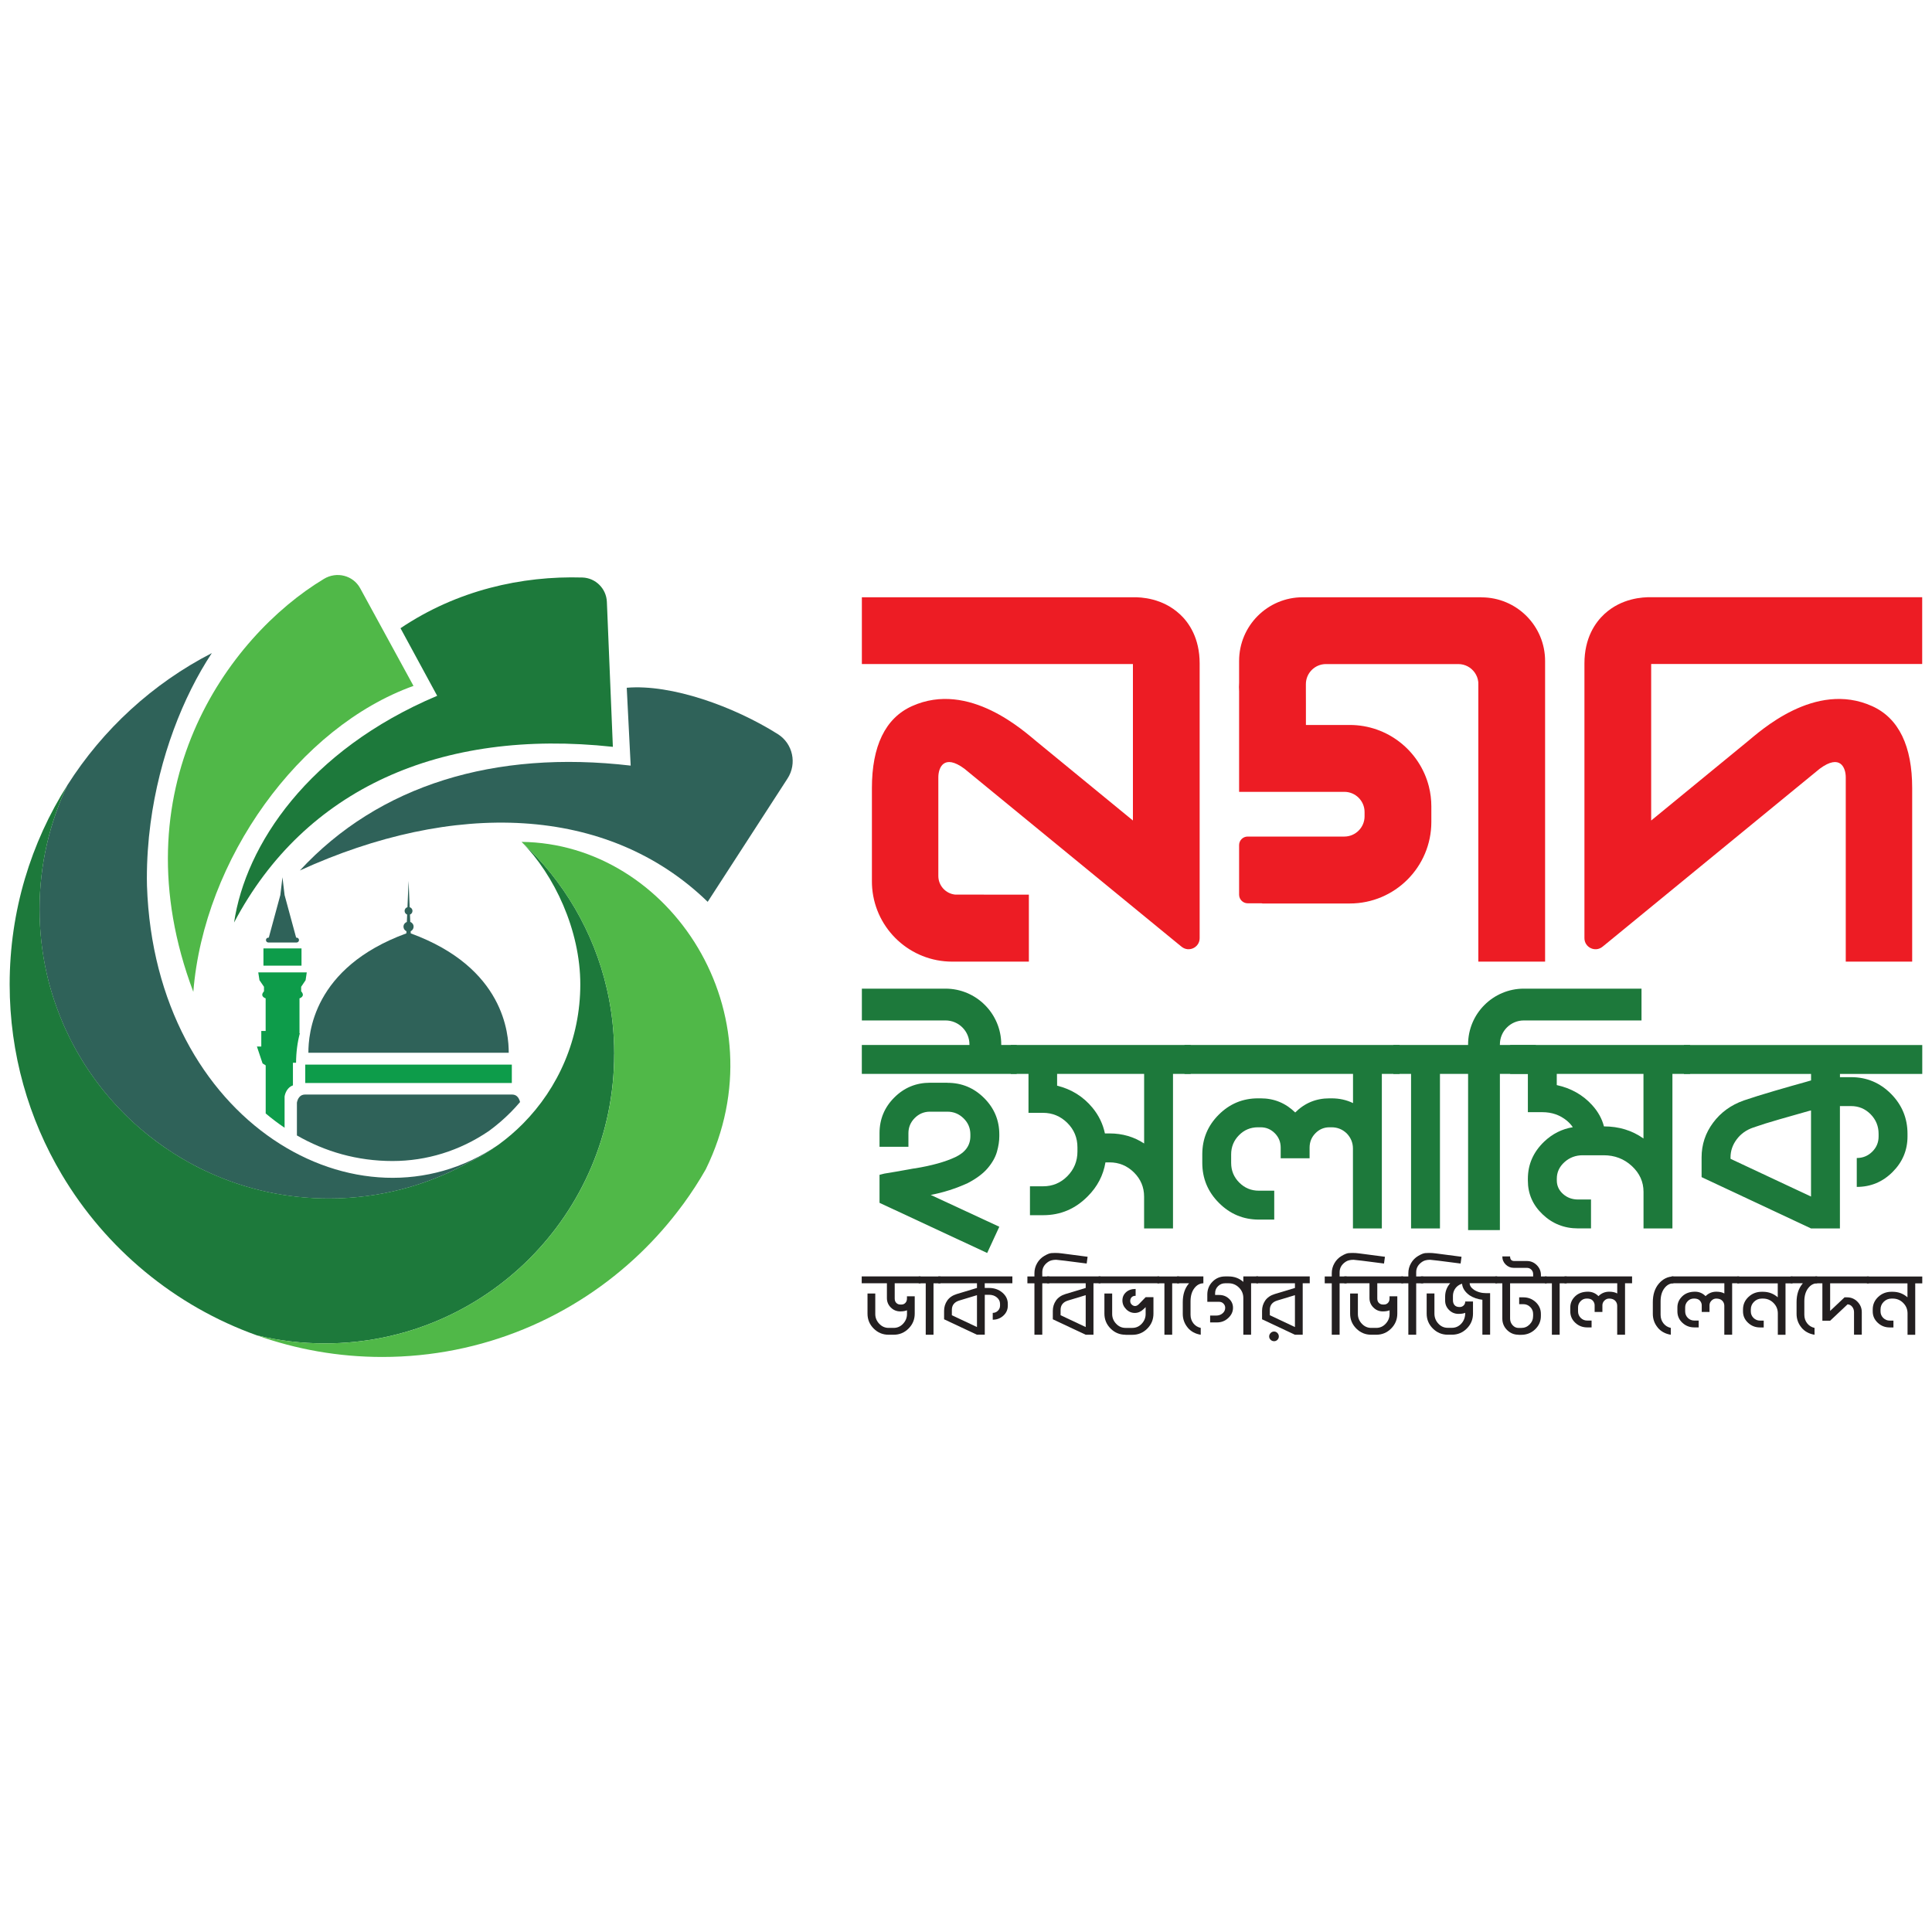 <?xml version="1.0" encoding="UTF-8"?>
<svg id="Layer_1" xmlns="http://www.w3.org/2000/svg" viewBox="0 0 500 500">
  <defs>
    <style>
      .cls-1 {
        fill: #231f20;
      }

      .cls-2 {
        fill: #ed1c24;
      }

      .cls-3 {
        fill: #50b848;
      }

      .cls-4 {
        fill: #2f6259;
      }

      .cls-5 {
        fill: #1d793b;
      }

      .cls-6 {
        fill: #0d9c4a;
      }
    </style>
  </defs>
  <g>
    <g>
      <g>
        <g>
          <path class="cls-4" d="M128.89,296.34c-2.47,1.79-5.11,3.36-7.89,4.68-10.66,5.84-22.9,9.16-35.9,9.16-10.92,0-21.3-2.34-30.66-6.55,0,0,0,0,0,0-1.98-.89-3.92-1.87-5.79-2.91-1.26-.71-2.49-1.44-3.7-2.21-3.03-1.93-5.9-4.07-8.62-6.39-1.07-.92-2.13-1.88-3.15-2.86-.03-.03-.07-.06-.09-.09-.44-.43-.88-.86-1.31-1.31-.08-.07-.16-.14-.22-.22-.45-.46-.9-.93-1.34-1.4-.37-.4-.75-.81-1.1-1.22-.24-.27-.48-.54-.71-.81-.24-.27-.47-.54-.7-.82-.65-.76-1.27-1.54-1.88-2.33-.3-.37-.58-.76-.86-1.14-.18-.24-.36-.48-.53-.72-.42-.58-.84-1.17-1.24-1.76-.27-.39-.53-.79-.8-1.19-.12-.19-.25-.38-.37-.57-.25-.37-.49-.76-.72-1.15-.41-.66-.8-1.32-1.18-1.98-.17-.3-.34-.6-.51-.9-.27-.47-.52-.95-.77-1.42-.28-.52-.56-1.05-.81-1.59-.3-.6-.59-1.2-.87-1.8-.11-.24-.22-.48-.33-.73-.16-.34-.31-.69-.46-1.03-.59-1.37-1.15-2.76-1.65-4.16-.09-.24-.17-.48-.26-.73-.15-.4-.29-.8-.42-1.2-.09-.25-.17-.5-.25-.76-.2-.61-.38-1.21-.56-1.82-.16-.52-.31-1.05-.45-1.59-.09-.32-.17-.65-.26-.98-.15-.58-.29-1.16-.42-1.75-1.23-5.39-1.88-11-1.88-16.77,0-11.5,2.59-22.39,7.22-32.13,9.17-14.45,22.08-26.3,37.37-34.17-7.48,11.34-13.58,26.91-15.86,44.03-.62,4.68-.95,9.47-.95,14.33,0,.62.02,1.25.03,1.88,2.07,61.27,54.93,91.52,90.84,67.09Z"/>
          <path class="cls-5" d="M158.95,272.8c0,41.36-33.52,74.87-74.87,74.87-6.05,0-11.95-.71-17.59-2.08-21.28-7.6-39.11-22.46-50.49-41.61-8.57-14.4-13.5-31.24-13.5-49.22,0-18.98,5.5-36.68,14.96-51.59-4.63,9.74-7.22,20.63-7.22,32.13,0,5.77.66,11.38,1.88,16.77.13.59.27,1.17.42,1.75.08.33.17.66.26.98.14.53.29,1.06.45,1.59.17.61.37,1.22.56,1.82.08.26.16.51.25.76.13.41.27.81.42,1.2.07.24.17.49.26.73.51,1.4,1.06,2.79,1.65,4.16.15.34.3.69.46,1.03.11.24.22.49.33.73.28.61.57,1.2.87,1.8.27.53.53,1.06.81,1.59.25.47.5.95.77,1.42.16.31.33.61.51.9.38.66.77,1.33,1.18,1.98.23.38.47.77.72,1.15.12.19.24.38.37.57.27.4.53.8.8,1.19.4.59.81,1.18,1.24,1.76.17.25.35.49.53.72.28.38.56.76.86,1.14.61.79,1.23,1.57,1.88,2.33.22.27.46.55.7.82.23.27.47.55.71.81.36.42.73.82,1.1,1.22.44.47.89.95,1.34,1.4.07.07.14.15.22.22.42.45.86.88,1.31,1.31.02.03.06.06.09.09,1.02.98,2.07,1.93,3.15,2.86,2.71,2.33,5.59,4.47,8.62,6.39,1.21.78,2.44,1.52,3.7,2.21,1.88,1.06,3.81,2.03,5.79,2.91,0,0,0,0,0,0,9.36,4.21,19.73,6.55,30.66,6.55,13,0,25.24-3.31,35.9-9.16,2.77-1.32,5.41-2.89,7.89-4.68.03-.02.07-.05.1-.07,2.25-1.64,4.37-3.45,6.33-5.43,9.18-9.26,14.85-22,14.85-36.07s-6.75-28.35-15.19-36.88c10.83,10.04,18.69,23.24,22.09,38.15,1.24,5.39,1.88,11,1.88,16.76Z"/>
          <path class="cls-3" d="M182.68,302.56s-.02.03-.03.06c-1.75,3.08-3.68,6.05-5.76,8.9-.15.19-.28.38-.43.57-3.23,4.37-6.84,8.47-10.75,12.23-17.33,16.64-40.86,26.86-66.78,26.86-11.37,0-22.29-1.97-32.43-5.59,5.64,1.36,11.53,2.08,17.59,2.08,41.35,0,74.87-33.52,74.87-74.87,0-5.77-.64-11.38-1.88-16.77-3.4-14.91-11.27-28.11-22.1-38.15,38.5.42,67.34,44.48,47.7,84.68Z"/>
          <path class="cls-5" d="M150.73,149.46c-15.75-.47-32.46,3.29-47.08,13.12l9.49,17.49c-33.4,14.12-49.6,38.65-52.56,58.68,18.22-34.58,53.46-50.3,98.03-45.47l-1.55-37.51c-.14-3.43-2.9-6.2-6.33-6.31Z"/>
          <path class="cls-4" d="M162.2,177.99h0s1.02,20.15,1.02,20.15c-35.25-4.11-65.17,5.04-85.62,27.14,39.57-18.09,79.52-17.17,105.55,8.11l20.66-31.91c2.5-3.85,1.39-9.03-2.49-11.48-11.4-7.19-27.57-12.99-39.11-12.01Z"/>
        </g>
        <path class="cls-3" d="M107.01,177.51l-13.79-25.26c-1.84-3.37-6.1-4.42-9.38-2.44-24.96,15.02-53.54,54.49-33.81,106.88,2.75-34.39,27.42-68.58,56.98-79.18Z"/>
      </g>
      <g>
        <path class="cls-2" d="M427.32,171.84v40.51l24.85-20.38c3.19-2.58,17.51-15.92,32.34-9.22,6.94,3.13,10.36,10.41,10.36,21.2v44.92h-17.19v-47.7c0-2.45-1.41-6.18-6.74-2.22l-7.62,6.24-47.7,39.1-.89.72c-1.87,1.53-4.68.2-4.68-2.22v-71.08c0-6.61,2.79-10.59,5.14-12.78,4.45-4.13,9.96-4.42,12.15-4.37h70.12v17.28h-70.15Z"/>
        <path class="cls-2" d="M383.39,154.57h-46.23c-9.11,0-16.48,7.37-16.48,16.48v5.56c-.02.45-.04.86-.04,1.21,0,.46.01.84.04,1.11v26h27.24c2.87-.01,5.23,2.34,5.23,5.22v1.12c0,2.87-2.35,5.22-5.22,5.23h-25.02c-1.24-.01-2.23.99-2.23,2.21v12.84c0,1.22,1,2.22,2.22,2.22h3.59c.1.04.21.05.32.05h22.51c11.66,0,21.11-9.45,21.11-21.11v-3.99c0-1.76-.21-3.47-.62-5.1-.01-.05-.02-.11-.04-.17-2.35-9.1-10.62-15.83-20.45-15.83h-11.35v-5.28s-.01-3.54-.01-3.54v-.52s0-.1,0-.1v-1.12c0-2.87,2.33-5.2,5.2-5.2h34.25c1.76,0,3.31.87,4.25,2.21.49.69.81,1.51.91,2.38.01.06.01.12.01.17.01.19.01.37.01.57v71.67h17.28v-77.79c0-9.11-7.37-16.48-16.48-16.48Z"/>
        <path class="cls-2" d="M305.32,158.94c-4.45-4.13-9.96-4.42-12.15-4.37h-70.12v17.28h70.15s0,40.5,0,40.5l-24.85-20.38c-3.19-2.58-17.51-15.92-32.34-9.22-6.94,3.13-10.36,10.41-10.36,21.2v24.13c0,.59.02,1.17.07,1.75,0,.04,0,.07.01.11.94,10.61,9.84,18.93,20.7,18.93h19.84v-17.33s-18.93-.01-19.09-.02c-2.43-.25-4.34-2.31-4.34-4.82v-25.54c0-2.45,1.41-6.16,6.74-2.22l7.62,6.25,47.7,39.1.89.72c1.87,1.53,4.68.2,4.68-2.22v-71.08c0-6.61-2.79-10.59-5.14-12.78Z"/>
      </g>
    </g>
    <g>
      <path class="cls-1" d="M229.97,345.43c-1.5,0-2.79-.53-3.86-1.6-1.07-1.07-1.6-2.35-1.6-3.86v-5.21h2.01v5.31c0,.95.34,1.79,1.02,2.51.68.72,1.49,1.08,2.43,1.08h1.31c.95,0,1.77-.36,2.44-1.08.67-.72,1.01-1.56,1.01-2.51v-.97c-.45.19-1.03.29-1.75.29-.95,0-1.77-.34-2.44-1.01s-1.01-1.48-1.01-2.44v-3.83h-6.52v-1.77h15.23v1.77h-6.69v3.95c0,.49.14.87.42,1.14.28.28.62.41,1.01.41h.34c.39,0,.72-.14.99-.42.27-.28.41-.66.41-1.13v-.58h2.01v4.49c0,1.5-.53,2.79-1.6,3.86-1.07,1.07-2.35,1.6-3.86,1.6h-1.31Z"/>
      <path class="cls-1" d="M239.58,345.43v-13.31h-1.82v-1.77h5.65v1.77h-1.82v13.31h-2.01Z"/>
      <path class="cls-1" d="M252.84,345.43l-8.51-4v-2.18c0-.99.27-1.87.81-2.66.54-.78,1.36-1.35,2.46-1.69l5.24-1.58v-1.21h-10.02v-1.77h19.18v1.77h-7.15v1.21h1.09c1.37,0,2.53.4,3.47,1.2.94.8,1.41,1.77,1.41,2.92v.46c0,1.02-.38,1.88-1.14,2.58-.76.7-1.68,1.06-2.76,1.06v-1.77c.52,0,.96-.18,1.33-.55.37-.36.56-.8.56-1.32v-.46c0-.65-.27-1.2-.81-1.66-.54-.46-1.22-.69-2.05-.69h-1.09v10.33h-2.01ZM252.84,335.19l-4.56,1.38c-1.29.39-1.94,1.2-1.94,2.43v1.38l6.5,3.06v-8.25Z"/>
      <path class="cls-1" d="M267.71,345.43v-13.31h-1.82v-1.77h1.82v-.85c0-.92.23-1.78.69-2.58.46-.8,1.08-1.43,1.86-1.89.78-.46,1.39-.7,1.85-.73.46-.02.78-.04.96-.04.58,0,1.16.04,1.75.12l6.65.87-.24,1.75c-4.95-.65-7.58-.97-7.88-.97-.84,0-1.51.16-2.01.49-1.07.7-1.6,1.61-1.6,2.74v1.09h1.82v1.77h-1.82v13.31h-2.01Z"/>
      <path class="cls-1" d="M280.98,345.43l-8.51-4v-2.18c0-.99.27-1.87.81-2.66.54-.78,1.36-1.35,2.46-1.69l5.24-1.58v-1.21h-10.02v-1.77h13.85v1.77h-1.82v13.31h-2.01ZM280.98,335.19l-4.56,1.38c-1.29.39-1.94,1.2-1.94,2.43v1.38l6.5,3.06v-8.25Z"/>
      <path class="cls-1" d="M284.32,332.11v-1.77h15.69v1.77h-15.69ZM291.28,345.43c-1.5,0-2.79-.53-3.86-1.6-1.07-1.07-1.6-2.36-1.6-3.88v-5.19h2.01v5.31c0,.95.34,1.79,1.02,2.51.68.72,1.49,1.08,2.42,1.08h1.77c.95,0,1.77-.36,2.44-1.08.67-.72,1.01-1.56,1.01-2.51v-1.79l-.58.56c-.66.63-1.41.95-2.23.95s-1.61-.32-2.24-.97c-.64-.65-.96-1.4-.96-2.26s.31-1.57.93-2.13c.62-.57,1.45-.85,2.49-.85v1.77c-.45,0-.8.13-1.04.38-.24.25-.36.57-.36.96s.13.68.39.93c.26.25.55.38.87.38.34,0,.68-.18,1.02-.53l1.72-1.77h2.01v4.27c0,1.52-.53,2.81-1.6,3.88s-2.35,1.6-3.86,1.6h-1.77Z"/>
      <path class="cls-1" d="M301.35,345.43v-13.31h-1.82v-1.77h5.65v1.77h-1.82v13.31h-2.01Z"/>
      <path class="cls-1" d="M307.36,343.56c-.84-1.02-1.26-2.2-1.26-3.54v-3.01c0-1.99.52-3.59,1.55-4.8l.07-.1h-3.13v-1.77h6.84v1.77c-.92.02-1.71.45-2.35,1.3s-.97,1.97-.97,3.36v3.49c0,.86.25,1.6.74,2.22.49.62,1.13,1.01,1.9,1.18v1.77c-1.42-.23-2.56-.85-3.4-1.87Z"/>
      <path class="cls-1" d="M321.77,345.43v-9.51c0-1.05-.37-1.95-1.12-2.69-.74-.74-1.64-1.12-2.69-1.12h-.9c-.71,0-1.32.25-1.83.75-.51.5-.76,1.11-.76,1.82v.46h1.07c.99,0,1.83.32,2.52.97.7.65,1.04,1.43,1.04,2.35,0,1-.41,1.88-1.23,2.64s-1.78,1.14-2.9,1.14h-1.79v-1.77h1.55c.66,0,1.22-.19,1.67-.58.45-.39.68-.86.68-1.43,0-.42-.15-.78-.45-1.09-.3-.31-.67-.46-1.1-.46h-3.08v-1.99c.03-1.29.49-2.38,1.38-3.26.89-.88,1.96-1.32,3.23-1.32h.9c1.47,0,2.74.47,3.81,1.41v-1.41h3.83v1.77h-1.82v13.31h-2.01Z"/>
      <path class="cls-1" d="M335.13,345.43l-8.51-4v-2.18c0-.99.27-1.87.81-2.66.54-.78,1.36-1.35,2.46-1.69l5.24-1.58v-1.21h-10.02v-1.77h13.85v1.77h-1.82v13.31h-2.01ZM328.84,346.74c-.25-.24-.38-.53-.38-.87s.13-.63.38-.89.55-.38.89-.38.63.13.87.38.36.55.36.89-.12.63-.36.87-.53.36-.87.36-.64-.12-.89-.36ZM335.13,335.19l-4.56,1.38c-1.29.39-1.94,1.2-1.94,2.43v1.38l6.5,3.06v-8.25Z"/>
      <path class="cls-1" d="M344.66,345.43v-13.31h-1.82v-1.77h1.82v-.85c0-.92.23-1.78.69-2.58.46-.8,1.08-1.43,1.86-1.89.78-.46,1.39-.7,1.85-.73s.78-.04.96-.04c.58,0,1.16.04,1.75.12l6.65.87-.24,1.75c-4.95-.65-7.57-.97-7.88-.97-.84,0-1.51.16-2.01.49-1.07.7-1.6,1.61-1.6,2.74v1.09h1.82v1.77h-1.82v13.31h-2.01Z"/>
      <path class="cls-1" d="M354.87,345.43c-1.5,0-2.79-.53-3.86-1.6s-1.6-2.35-1.6-3.86v-5.21h2.01v5.31c0,.95.34,1.79,1.02,2.51.68.72,1.49,1.08,2.42,1.08h1.31c.95,0,1.77-.36,2.44-1.08.67-.72,1.01-1.56,1.01-2.51v-.97c-.45.19-1.03.29-1.75.29-.95,0-1.77-.34-2.44-1.01-.67-.67-1.01-1.48-1.01-2.44v-3.83h-6.52v-1.77h15.23v1.77h-6.69v3.95c0,.49.14.87.42,1.14s.62.41,1.01.41h.34c.39,0,.72-.14.99-.42.28-.28.41-.66.41-1.13v-.58h2.01v4.49c0,1.5-.53,2.79-1.6,3.86-1.07,1.07-2.35,1.6-3.86,1.6h-1.31Z"/>
      <path class="cls-1" d="M364.48,345.43v-13.31h-1.82v-1.77h1.82v-.85c0-.92.23-1.78.69-2.58.46-.8,1.08-1.43,1.86-1.89.78-.46,1.39-.7,1.85-.73s.78-.04.96-.04c.58,0,1.16.04,1.75.12l6.65.87-.24,1.75c-4.95-.65-7.57-.97-7.88-.97-.84,0-1.51.16-2.01.49-1.07.7-1.6,1.61-1.6,2.74v1.09h1.82v1.77h-1.82v13.31h-2.01Z"/>
      <path class="cls-1" d="M383.64,345.43v-9.05c-1.25-.15-2.34-.53-3.3-1.14-1.2-.86-1.85-1.86-1.96-3.01-.53.15-1,.42-1.41.82-.63.65-.95,1.45-.95,2.4v1.04c0,.55.15.98.44,1.3s.73.47,1.31.47c.4,0,.74-.14,1.02-.41.27-.27.41-.61.41-1.02h2.01v3.13c0,1.5-.53,2.79-1.6,3.86-1.07,1.07-2.35,1.6-3.86,1.6h-1.07c-1.5,0-2.79-.53-3.86-1.6-1.07-1.07-1.6-2.35-1.6-3.86v-5.21h2.01v5.21c0,1,.34,1.87,1.01,2.59.67.73,1.48,1.09,2.44,1.09h1.07c.95,0,1.77-.36,2.44-1.09.67-.73,1.01-1.66,1.01-2.79-.42.18-1,.27-1.75.27-.95,0-1.77-.34-2.44-1.01-.67-.67-1.01-1.48-1.01-2.41v-1.04c0-1.33.44-2.48,1.31-3.47h-7.59v-1.77h19.74v1.77h-7.11c0,.61.37,1.18,1.12,1.7.9.58,1.96.87,3.18.87h.99v10.74h-2.01Z"/>
      <path class="cls-1" d="M393,345.43c-1.16,0-2.15-.41-2.97-1.22-.82-.82-1.23-1.81-1.23-2.97v-9.12h-1.82v-1.77h9.8v-.61c0-.45-.16-.84-.47-1.15-.32-.32-.7-.47-1.15-.47h-3.4c-.81,0-1.5-.29-2.09-.86-.58-.57-.87-1.27-.87-2.1h2.01c0,.79.35,1.19,1.07,1.19h3.27c1,0,1.86.36,2.57,1.07.71.71,1.07,1.57,1.07,2.57v.36h1.5v1.77h-9.48v9.12c0,.66.21,1.23.64,1.71s.94.72,1.54.72h.7c.86,0,1.58-.3,2.18-.91.6-.61.9-1.34.9-2.19v-.53c0-.69-.25-1.29-.74-1.78-.49-.49-1.09-.74-1.78-.74h-1.09v-1.77h1.09c1.24,0,2.31.42,3.2,1.25.89.83,1.33,1.85,1.33,3.04v.53c0,1.36-.5,2.51-1.49,3.46-.99.95-2.2,1.42-3.6,1.42h-.7Z"/>
      <path class="cls-1" d="M401.63,345.43v-13.31h-1.82v-1.77h5.65v1.77h-1.82v13.31h-2.01Z"/>
      <path class="cls-1" d="M418.53,345.43v-7.49c0-.52-.18-.96-.53-1.32-.36-.36-.87-.55-1.55-.55-.47,0-.88.17-1.23.52-.35.35-.52.76-.52,1.22v1.72h-2.01v-1.72c0-.44-.16-.84-.47-1.2-.31-.36-.82-.55-1.52-.55s-1.21.23-1.65.69c-.44.46-.65,1-.65,1.61v1.02c0,.66.23,1.22.69,1.69.46.46,1.02.69,1.69.69h1.12v1.77h-1.12c-1.21,0-2.25-.4-3.1-1.2-.86-.8-1.29-1.78-1.29-2.95v-1.02c0-1.12.42-2.07,1.25-2.87.83-.8,1.94-1.2,3.31-1.2,1.03,0,1.92.36,2.67,1.09l.05.07c.78-.78,1.71-1.16,2.79-1.16.84,0,1.54.15,2.08.46v-2.64h-13.65v-1.77h17.49v1.77h-1.82v13.31h-2.01Z"/>
      <path class="cls-1" d="M429.01,343.56c-.84-1.02-1.26-2.2-1.26-3.54v-3.01c0-1.99.52-3.59,1.55-4.8,1.03-1.21,2.3-1.84,3.78-1.87v1.77c-.92.02-1.71.45-2.35,1.3s-.97,1.97-.97,3.36v3.49c0,.86.25,1.6.74,2.22.49.62,1.13,1.01,1.9,1.18v1.77c-1.42-.23-2.56-.85-3.4-1.87Z"/>
      <path class="cls-1" d="M446.25,345.43v-7.49c0-.52-.18-.96-.53-1.32-.36-.36-.87-.55-1.55-.55-.47,0-.88.17-1.23.52-.35.35-.52.76-.52,1.22v1.72h-2.01v-1.72c0-.44-.16-.84-.47-1.2-.31-.36-.82-.55-1.52-.55s-1.21.23-1.65.69c-.44.46-.65,1-.65,1.61v1.02c0,.66.23,1.22.69,1.69.46.46,1.02.69,1.69.69h1.12v1.77h-1.12c-1.21,0-2.25-.4-3.1-1.2-.86-.8-1.29-1.78-1.29-2.95v-1.02c0-1.12.42-2.07,1.25-2.87.83-.8,1.94-1.2,3.31-1.2,1.03,0,1.92.36,2.67,1.09l.05.07c.78-.78,1.71-1.16,2.79-1.16.84,0,1.54.15,2.08.46v-2.64h-13.65v-1.77h17.49v1.77h-1.82v13.31h-2.01Z"/>
      <path class="cls-1" d="M460.1,345.43v-5.53c0-1.05-.37-1.95-1.12-2.7s-1.65-1.13-2.72-1.13h-.31c-.78,0-1.44.28-2,.82-.56.55-.84,1.21-.84,1.99v.51c0,.66.23,1.22.7,1.69.47.46,1.03.69,1.67.69h.97v1.77h-.97c-1.2,0-2.23-.4-3.09-1.21-.87-.81-1.3-1.79-1.3-2.93v-.51c0-1.28.47-2.36,1.42-3.25.95-.89,2.09-1.33,3.43-1.33h.31c1.47,0,2.75.48,3.83,1.43v-3.61h-10.5v-1.77h14.33v1.77h-1.82v13.31h-2.01Z"/>
      <path class="cls-1" d="M466.21,343.56c-.84-1.02-1.26-2.2-1.26-3.54v-3.01c0-1.99.52-3.59,1.55-4.8l.07-.1h-3.13v-1.77h6.84v1.77c-.92.02-1.71.45-2.35,1.3s-.97,1.97-.97,3.36v3.49c0,.86.25,1.6.74,2.22.49.62,1.13,1.01,1.9,1.18v1.77c-1.42-.23-2.56-.85-3.4-1.87Z"/>
      <path class="cls-1" d="M479.82,345.43v-5.84c0-.53-.16-1-.47-1.39-.31-.4-.72-.61-1.2-.64l-4.51,4.24h-2.01v-9.68h-1.82v-1.77h13.85v1.77h-10.02v7.15l3.73-3.52h.65c1.05,0,1.95.38,2.69,1.13s1.12,1.65,1.12,2.7v5.84h-2.01Z"/>
      <path class="cls-1" d="M493.67,345.43v-5.53c0-1.05-.37-1.95-1.12-2.7-.74-.75-1.65-1.13-2.72-1.13h-.31c-.78,0-1.44.28-2,.82-.56.55-.84,1.21-.84,1.99v.51c0,.66.23,1.22.7,1.69.47.46,1.03.69,1.67.69h.97v1.77h-.97c-1.2,0-2.23-.4-3.09-1.21-.87-.81-1.3-1.79-1.3-2.93v-.51c0-1.28.47-2.36,1.42-3.25.95-.89,2.09-1.33,3.43-1.33h.31c1.47,0,2.75.48,3.83,1.43v-3.61h-10.5v-1.77h14.33v1.77h-1.82v13.31h-2.01Z"/>
    </g>
    <g>
      <g>
        <rect class="cls-5" x="223.04" y="270.44" width="40.08" height="7.48"/>
        <path class="cls-5" d="M245.22,280.21h-4.51c-3.62,0-6.71,1.27-9.26,3.82-2.55,2.54-3.83,5.62-3.83,9.24v3.51h7.48v-3.51c0-1.53.55-2.84,1.64-3.93,1.09-1.09,2.4-1.64,3.93-1.64h4.5c1.63,0,3.03.57,4.2,1.72,1.17,1.14,1.76,2.53,1.76,4.16v.46c0,2.39-1.3,4.2-3.89,5.42-2.6,1.22-6.06,2.19-10.38,2.9-.15,0-.7.09-1.64.27-.94.18-2.01.37-3.21.57-1.2.2-2.25.38-3.17.53l-1.22.31v7.25l27.86,12.98,3.14-6.79-17.75-8.24c3.26-.61,6.45-1.63,9.57-3.05,2.24-1.17,3.97-2.45,5.16-3.85s2-2.83,2.41-4.28c.41-1.45.61-2.79.61-4.01v-.46c0-3.66-1.31-6.81-3.94-9.43-2.63-2.62-5.78-3.93-9.45-3.93Z"/>
        <path class="cls-5" d="M266.17,277.92h-4.58v-7.48h46.56v7.48h-4.58v40h-7.48v-8.24c0-2.44-.88-4.53-2.63-6.26-1.76-1.73-3.86-2.6-6.3-2.6h-1.07c-.56,3.36-2.09,6.29-4.58,8.78-3.21,3.26-7.05,4.89-11.53,4.89h-3.43v-7.48h3.43c2.44,0,4.53-.88,6.26-2.63,1.73-1.76,2.6-3.88,2.6-6.37v-1.07c0-2.49-.88-4.61-2.63-6.34s-3.85-2.6-6.3-2.6h-3.74v-10.08ZM296.1,277.92h-22.52v3.05c3.71.92,6.77,2.82,9.16,5.72,1.63,1.98,2.7,4.2,3.21,6.64h1.22c3.31,0,6.28.87,8.93,2.6v-18.02Z"/>
        <path class="cls-5" d="M350.14,277.92h-43.59v-7.48h55.65v7.48h-4.58v40h-7.48v-20.69c0-1.47-.53-2.77-1.59-3.89-1.11-1.07-2.43-1.6-3.94-1.6h-.53c-1.42,0-2.63.51-3.64,1.53-1.01,1.02-1.52,2.27-1.52,3.74v2.75h-7.48v-2.75c0-1.48-.51-2.72-1.53-3.74-1.02-1.02-2.24-1.53-3.66-1.53h-.69c-1.94,0-3.58.69-4.92,2.06-1.35,1.37-2.02,3.03-2.02,4.96v2.21c0,1.98.7,3.68,2.1,5.08,1.4,1.4,3.09,2.1,5.08,2.1h3.97v7.48h-3.97c-4.02,0-7.47-1.44-10.34-4.32-2.88-2.88-4.31-6.34-4.31-10.37v-2.22c0-3.98,1.41-7.39,4.24-10.22,2.82-2.83,6.22-4.25,10.19-4.25h.69c3.46,0,6.44,1.22,8.93,3.66,2.44-2.44,5.39-3.66,8.86-3.66h.53c2.04,0,3.89.41,5.57,1.23v-7.57Z"/>
        <path class="cls-5" d="M365.18,277.92h-4.58v-7.48h36.87v7.48h-24.81v40h-7.48v-40Z"/>
        <path class="cls-5" d="M395.41,277.92h-4.58v-7.48h46.57v7.48h-4.58v40h-7.48v-9.47c0-2.6-1.01-4.82-3.02-6.68-2.01-1.86-4.44-2.79-7.29-2.79h-5.42c-1.83,0-3.41.59-4.73,1.78-1.32,1.19-1.98,2.62-1.98,4.28v.46c0,1.36.53,2.53,1.6,3.49,1.07.96,2.37,1.44,3.89,1.44h3.36v7.48h-3.36c-3.56,0-6.62-1.21-9.16-3.63-2.55-2.42-3.82-5.33-3.82-8.74v-.46c0-3.71,1.4-6.92,4.21-9.62,2.14-2.03,4.61-3.28,7.42-3.74-.41-.61-.92-1.17-1.53-1.68-1.79-1.48-3.9-2.21-6.35-2.21h-3.75v-9.92ZM425.33,277.92h-22.44v2.9c3.71.81,6.77,2.55,9.16,5.19,1.53,1.68,2.54,3.51,3.05,5.5,3.87,0,7.28,1.04,10.23,3.13v-16.72Z"/>
        <path class="cls-5" d="M476.17,286.24v31.68h-7.48l-28.32-13.28v-5.11c0-3.31.99-6.3,2.98-8.97,1.98-2.67,4.63-4.59,7.94-5.76,2.24-.76,4.89-1.59,7.94-2.48,3.05-.89,5.77-1.67,8.17-2.33.46-.15.89-.28,1.3-.38v-1.68h-32.9v-7.48h61.68v7.48h-21.3v.84h2.9c4.02,0,7.45,1.44,10.31,4.31,2.85,2.88,4.27,6.32,4.27,10.34v.69c0,3.56-1.29,6.63-3.86,9.2-2.57,2.57-5.66,3.86-9.27,3.86v-7.48c1.58,0,2.91-.55,4.01-1.64s1.64-2.4,1.64-3.93v-.69c0-1.98-.7-3.68-2.08-5.08-1.39-1.4-3.07-2.1-5.04-2.1h-2.88ZM468.69,309.67v-22.29l-.61.15c-2.34.66-4.85,1.37-7.52,2.14-2.67.76-4.95,1.48-6.83,2.14-1.78.61-3.21,1.63-4.27,3.05-1.07,1.43-1.6,2.98-1.6,4.66v.38l20.84,9.77Z"/>
      </g>
      <path class="cls-5" d="M388.17,318.35h-8.23v-48.06c0-7.96,6.48-14.43,14.43-14.43h30.45v8.23h-30.45c-3.42,0-6.2,2.78-6.2,6.2v48.06Z"/>
      <path class="cls-5" d="M259.12,271.49h-8.23v-1.2c0-3.42-2.78-6.2-6.2-6.2h-21.64v-8.23h21.64c7.96,0,14.43,6.48,14.43,14.43v1.2Z"/>
    </g>
  </g>
  <g>
    <g>
      <rect class="cls-6" x="68.18" y="245.45" width="9.85" height="4.46"/>
      <path class="cls-4" d="M69.46,242.66c-.35,0-.63.28-.63.63s.28.63.63.63h7.29c.35,0,.63-.28.63-.63s-.28-.63-.63-.63h-.11l-2.99-11.02-.55-4.61-.55,4.61-2.99,11.02h-.11Z"/>
    </g>
    <polygon class="cls-6" points="107.7 280.28 132.46 280.28 132.46 275.52 107.7 275.52 103.76 275.52 79 275.52 79 280.28 103.76 280.28 107.7 280.28"/>
    <path class="cls-4" d="M131.66,272.46c0-4.78-1.09-22.03-25.36-30.9l-.02-.56c.45-.21.76-.66.76-1.18,0-.56-.36-1.04-.86-1.22l-.08-1.91c.38-.15.65-.51.65-.95,0-.46-.31-.83-.73-.96l-.28-6.81-.29,6.81c-.43.12-.74.5-.74.96,0,.44.28.8.66.95l-.08,1.91c-.5.18-.87.66-.87,1.22,0,.53.32.98.77,1.18l-.02.55c-24.27,8.87-25.36,26.12-25.36,30.9h51.87Z"/>
  </g>
  <g>
    <path class="cls-6" d="M73.65,283.85v-.06c.13-.89.71-2.39,2.16-2.9v-5.85h.81c.02-2.76.36-5.29.98-7.63h-.09v-9.04s1.63-.49.43-1.82v-1.17l1.15-1.71.3-2.01h-12.55l.31,2.01,1.17,1.71v1.17c-1.22,1.33.43,1.82.43,1.82v8.44h-1.13v4.03h-1.13l1.46,4.37.81.51v12.44c1.57,1.33,3.2,2.56,4.89,3.7v-8.01Z"/>
    <path class="cls-4" d="M101.6,300.47c8.82,0,17.39-2.66,24.8-7.69.05-.03.09-.06.14-.09,2.01-1.47,3.93-3.12,5.69-4.9.83-.83,1.6-1.7,2.36-2.58-.08-.38-.37-1.34-1.19-1.76-.24-.11-.54-.19-.88-.19h-53.58c-.33,0-.62.08-.87.19-1.05.52-1.23,1.92-1.23,1.92v8.48c7.29,4.19,15.58,6.62,24.76,6.62h0Z"/>
  </g>
</svg>